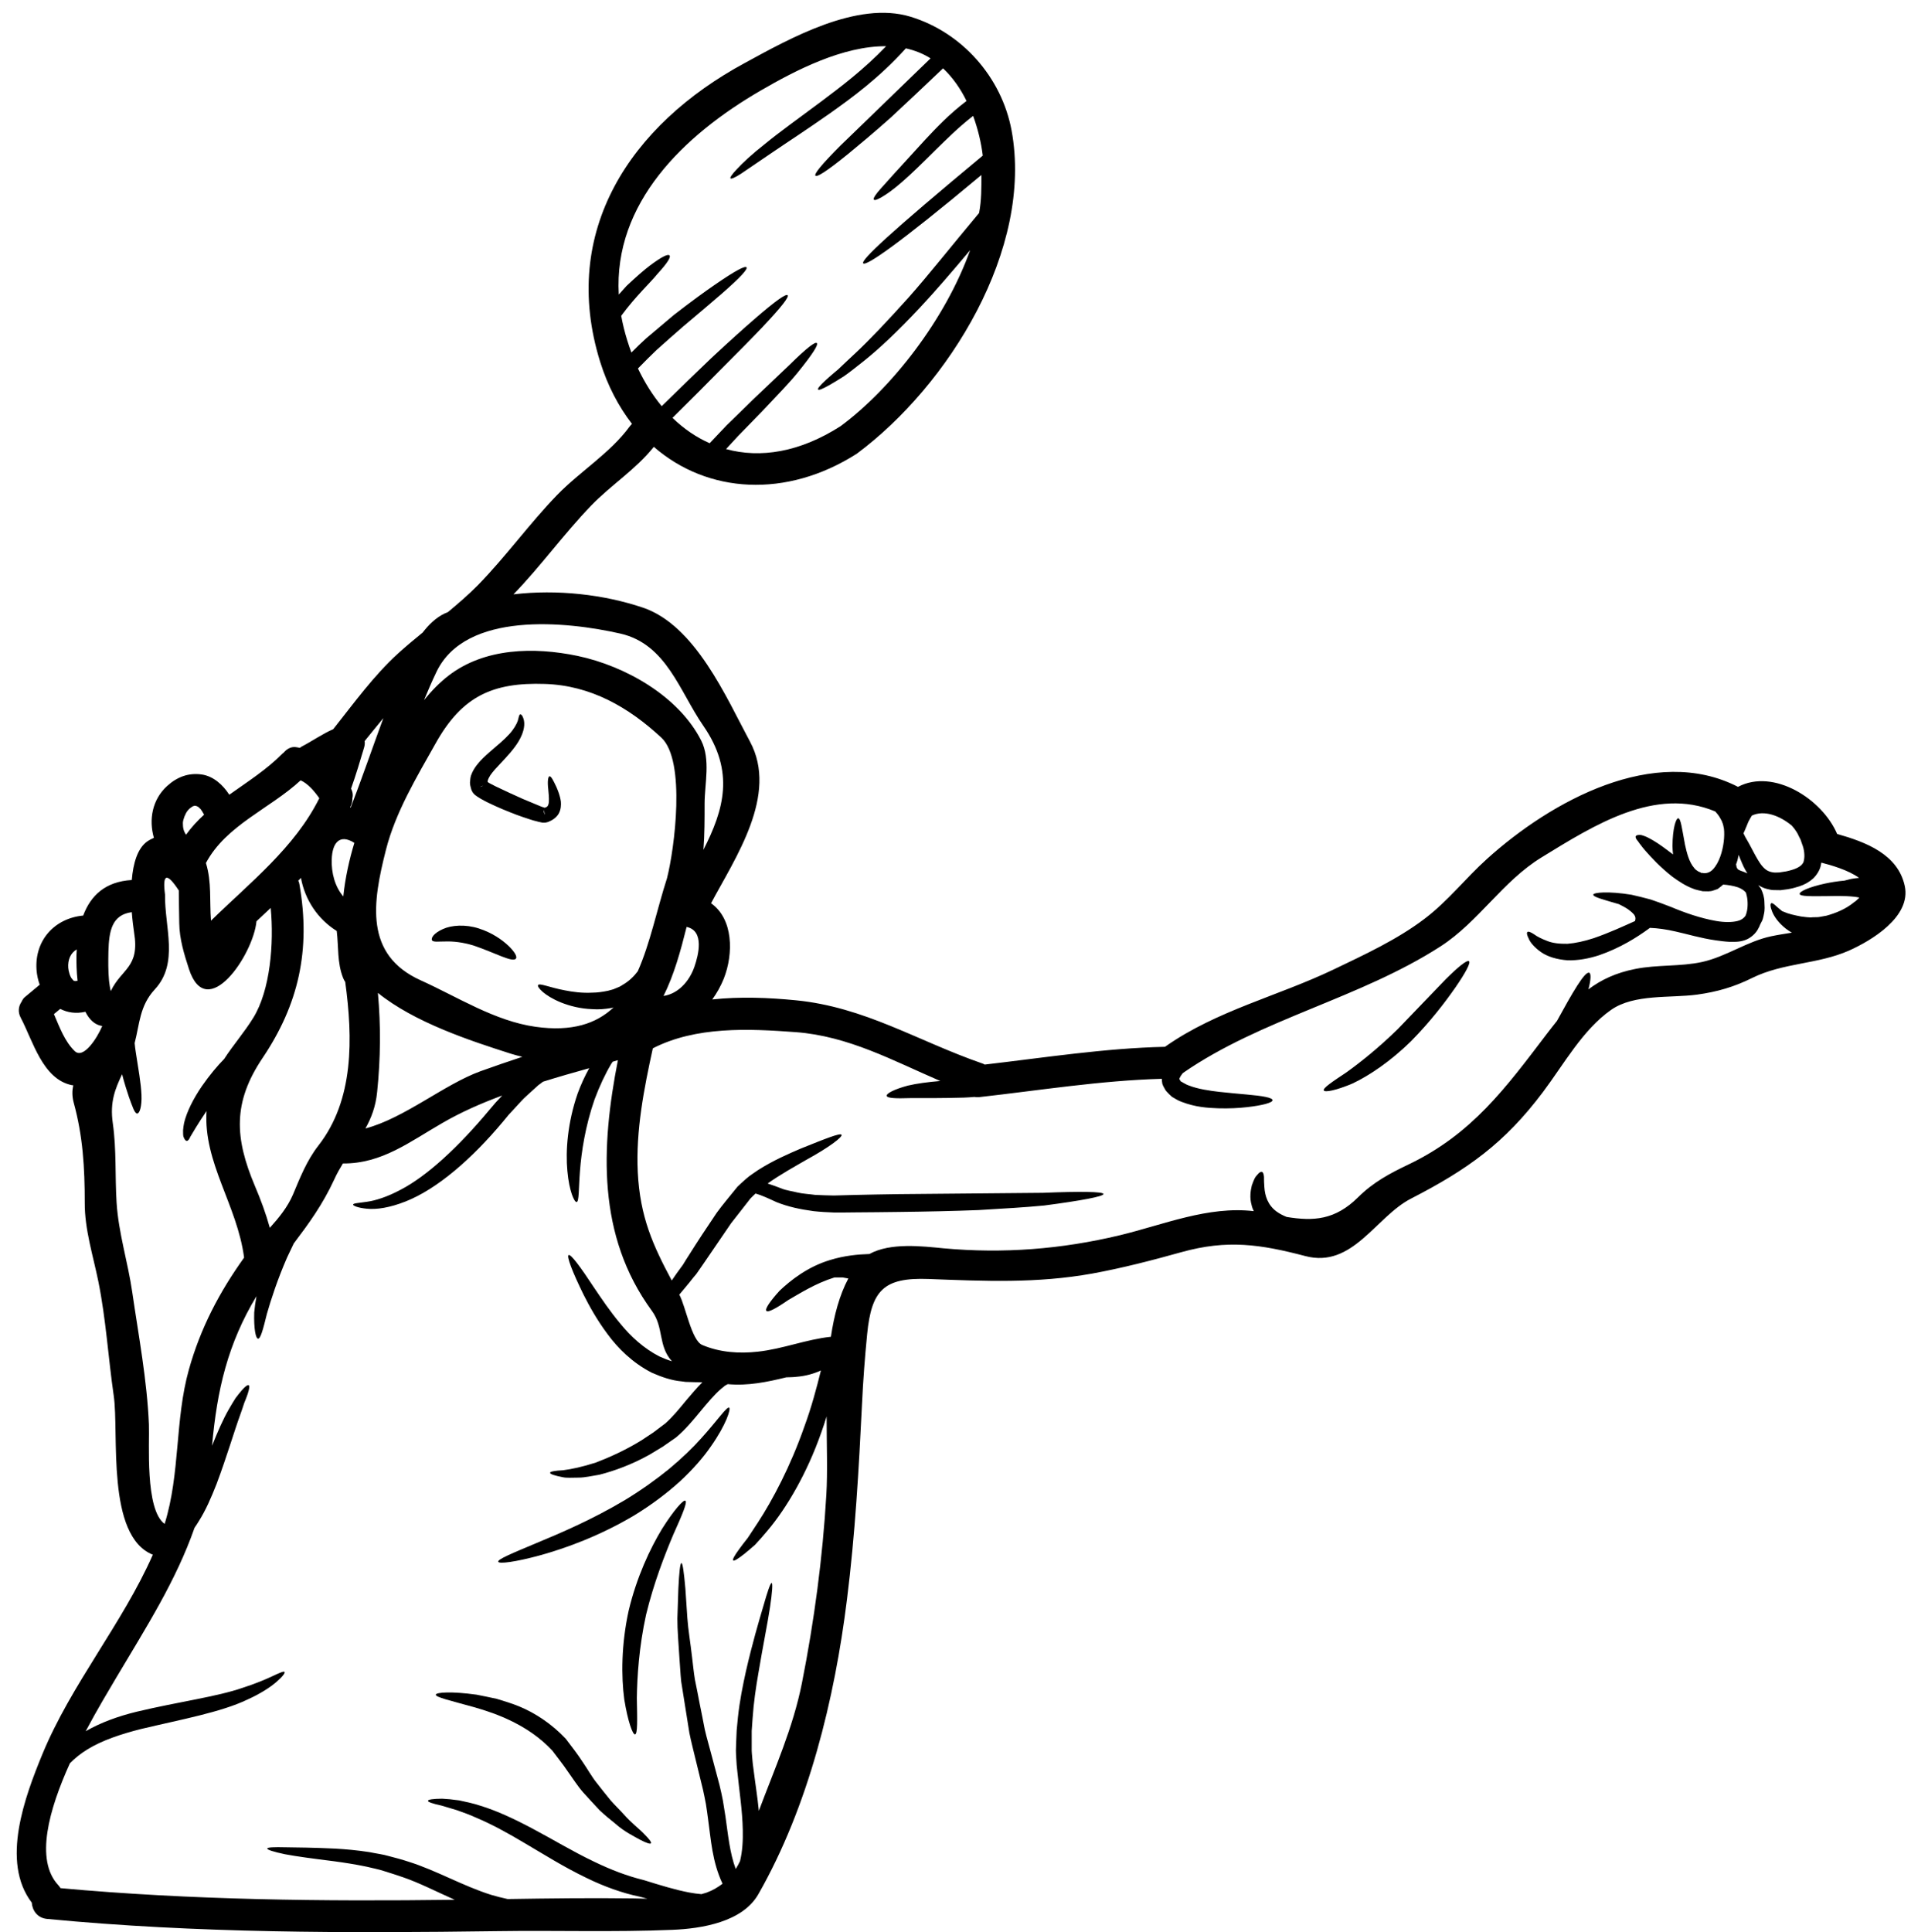 <?xml version="1.0" encoding="UTF-8"?><svg xmlns="http://www.w3.org/2000/svg" xmlns:xlink="http://www.w3.org/1999/xlink" height="120.8" preserveAspectRatio="xMidYMid meet" version="1.0" viewBox="3.9 3.2 119.5 120.8" width="119.5" zoomAndPan="magnify"><g id="change1_1"><path d="M 8.68 62.93 C 8.688 62.805 8.695 62.684 8.699 62.559 C 8.309 62.777 8.133 63.219 8.168 63.707 C 8.184 63.934 8.289 64.285 8.41 64.406 C 8.508 64.504 8.457 64.512 8.594 64.539 C 8.594 64.539 8.668 64.531 8.75 64.52 C 8.68 63.914 8.676 63.336 8.68 62.93 Z M 10.293 67.348 C 9.824 67.281 9.48 66.941 9.238 66.457 C 8.656 66.59 8.125 66.512 7.668 66.277 C 7.539 66.383 7.406 66.492 7.273 66.602 C 7.625 67.426 7.957 68.324 8.57 68.914 C 9.113 69.445 9.977 68.098 10.293 67.348 Z M 10.828 65.164 C 11.504 63.746 12.652 63.703 12.285 61.496 C 12.238 61.18 12.18 60.734 12.141 60.23 C 10.895 60.395 10.715 61.406 10.68 62.684 C 10.668 63.297 10.66 63.922 10.719 64.531 C 10.746 64.742 10.773 64.957 10.828 65.164 Z M 19.742 66.828 C 20.801 65.109 21.039 62.18 20.828 59.965 C 20.535 60.242 20.234 60.52 19.938 60.801 C 19.742 62.891 16.836 67.188 15.719 63.793 C 15.414 62.852 15.121 61.91 15.109 60.914 C 15.094 60.234 15.09 59.551 15.082 58.875 C 14.332 57.73 14.047 57.82 14.219 59.125 C 14.188 61.172 15.102 63.41 13.582 65.055 C 12.625 66.086 12.633 67.227 12.32 68.414 C 12.34 68.609 12.359 68.801 12.395 69.008 C 12.547 69.996 12.719 70.934 12.746 71.645 C 12.777 72.379 12.633 72.812 12.48 72.82 C 12.32 72.82 12.188 72.402 11.961 71.781 C 11.836 71.406 11.676 70.918 11.535 70.363 C 11.105 71.273 10.762 72.094 10.953 73.418 C 11.191 75.09 11.086 76.711 11.191 78.391 C 11.312 80.297 11.895 82.094 12.168 83.973 C 12.566 86.711 13.098 89.508 13.211 92.262 C 13.258 93.363 12.953 97.586 14.195 98.477 C 15.184 95.297 14.824 91.988 15.715 88.816 C 16.438 86.238 17.613 83.992 19.164 81.828 C 18.734 78.543 16.609 75.895 16.816 72.664 C 16.555 73.051 16.324 73.402 16.152 73.688 C 16.012 73.926 15.895 74.121 15.805 74.266 C 15.734 74.438 15.652 74.531 15.582 74.531 C 15.5 74.531 15.434 74.434 15.367 74.254 C 15.348 74.16 15.348 74.027 15.348 73.867 C 15.355 73.715 15.383 73.574 15.414 73.398 C 15.574 72.727 15.98 71.902 16.535 71.094 C 17.016 70.402 17.5 69.832 17.918 69.406 C 18.488 68.523 19.188 67.73 19.742 66.828 Z M 23.867 53.105 C 23.57 52.68 23.156 52.188 22.699 51.988 C 20.781 53.762 18.039 54.789 16.777 57.156 C 17.148 58.348 16.996 59.539 17.094 60.762 C 19.539 58.371 22.328 56.199 23.867 53.105 Z M 26.059 55.898 C 25.137 55.309 24.672 55.898 24.645 56.941 C 24.617 57.758 24.836 58.629 25.367 59.246 C 25.488 58.07 25.754 56.902 26.059 55.898 Z M 23.809 74.824 C 26.051 71.957 25.965 68.09 25.488 64.59 C 25.434 64.512 25.391 64.434 25.355 64.34 C 24.977 63.391 25.078 62.387 24.957 61.406 C 23.762 60.66 22.965 59.445 22.719 58.086 C 22.664 58.145 22.613 58.203 22.551 58.258 C 22.586 58.328 22.613 58.41 22.625 58.496 C 23.344 62.598 22.566 66.008 20.324 69.34 C 18.438 72.141 18.582 74.359 19.832 77.328 C 20.211 78.219 20.527 79.074 20.773 79.965 C 21.344 79.332 21.875 78.684 22.219 77.887 C 22.672 76.809 23.086 75.754 23.809 74.824 Z M 27.871 48.098 C 27.48 48.57 27.09 49.055 26.703 49.531 C 26.719 49.656 26.711 49.797 26.664 49.949 C 26.41 50.805 26.152 51.664 25.852 52.508 C 25.961 52.719 25.984 52.926 25.934 53.109 C 25.941 53.258 25.914 53.41 25.848 53.562 C 25.828 53.602 25.805 53.641 25.793 53.676 C 25.805 53.68 25.82 53.68 25.832 53.688 C 26.543 51.836 27.188 49.957 27.871 48.098 Z M 36.562 69.273 C 36.312 69.215 36.066 69.148 35.828 69.074 C 33.277 68.258 29.816 67.121 27.531 65.277 C 27.719 67.336 27.699 69.379 27.484 71.465 C 27.395 72.387 27.113 73.105 26.75 73.754 C 29.199 73.105 31.652 71.012 33.941 70.176 C 34.809 69.863 35.68 69.566 36.562 69.273 Z M 45.609 58.109 C 46.074 56.297 46.809 50.766 45.258 49.32 C 43.199 47.406 40.828 46.051 37.973 45.961 C 34.719 45.852 32.797 46.723 31.152 49.656 C 29.965 51.77 28.629 53.98 28.031 56.344 C 27.203 59.609 26.664 62.891 30.211 64.492 C 32.52 65.535 34.84 67.035 37.383 67.395 C 39.676 67.719 41.199 67.195 42.27 66.184 C 42.227 66.199 42.188 66.207 42.141 66.219 C 41.719 66.293 41.312 66.324 40.934 66.293 C 40.168 66.266 39.512 66.086 38.988 65.879 C 37.91 65.441 37.473 64.902 37.547 64.789 C 37.633 64.645 38.258 64.938 39.219 65.117 C 39.707 65.215 40.301 65.297 40.941 65.262 C 41.258 65.262 41.59 65.211 41.914 65.145 C 42.062 65.098 42.27 65.062 42.367 65.004 L 42.641 64.891 C 42.719 64.852 42.781 64.809 42.844 64.77 C 43.223 64.551 43.531 64.258 43.781 63.926 C 44.559 62.18 44.984 60.043 45.609 58.109 Z M 47.32 63.656 C 47.586 62.887 47.953 61.41 46.855 61.156 C 46.848 61.156 46.844 61.156 46.836 61.152 C 46.465 62.633 46.059 64.133 45.391 65.469 C 46.277 65.336 46.988 64.598 47.32 63.656 Z M 47.887 56.332 C 49.16 53.828 49.871 51.449 47.871 48.562 C 46.391 46.418 45.574 43.477 42.707 42.816 C 39.301 42.039 33.023 41.41 31.199 45.195 C 30.918 45.781 30.66 46.379 30.414 46.973 C 30.879 46.398 31.391 45.871 31.949 45.441 C 34.207 43.703 37.293 43.641 40.012 44.207 C 42.984 44.832 46.332 46.715 47.746 49.496 C 48.344 50.68 47.965 52.188 47.961 53.43 C 47.961 54.418 47.961 55.383 47.887 56.332 Z M 55.574 96.637 C 55.656 95.262 55.594 93.551 55.59 91.758 C 55.488 92.094 55.375 92.434 55.25 92.781 C 54.348 95.348 53.078 97.492 51.914 98.875 C 51.625 99.219 51.359 99.527 51.113 99.785 C 50.852 100.016 50.621 100.211 50.43 100.363 C 50.043 100.668 49.805 100.812 49.746 100.762 C 49.691 100.707 49.824 100.461 50.117 100.062 C 50.262 99.863 50.441 99.625 50.66 99.352 C 50.848 99.066 51.059 98.75 51.293 98.391 C 52.215 96.977 53.332 94.871 54.195 92.402 C 54.645 91.18 54.965 89.977 55.234 88.883 C 54.82 89.074 54.293 89.234 53.684 89.281 C 53.484 89.305 53.277 89.305 53.07 89.312 C 51.871 89.605 50.676 89.855 49.406 89.738 C 49.379 89.75 49.348 89.77 49.32 89.785 L 49.219 89.844 L 49.207 89.852 L 49.168 89.891 L 49 90.023 C 48.551 90.41 48.125 90.926 47.672 91.473 C 47.234 92.004 46.742 92.594 46.18 93.066 C 45.895 93.266 45.613 93.457 45.344 93.648 C 45.055 93.82 44.777 93.988 44.508 94.152 C 43.398 94.773 42.309 95.164 41.379 95.402 C 40.895 95.477 40.48 95.582 40.078 95.582 C 39.684 95.582 39.332 95.613 39.082 95.555 C 38.578 95.457 38.297 95.363 38.297 95.281 C 38.297 95.203 38.59 95.148 39.113 95.121 C 39.633 95.055 40.297 94.918 41.16 94.641 C 41.996 94.32 42.973 93.887 43.988 93.266 C 44.234 93.098 44.484 92.934 44.746 92.766 C 44.988 92.582 45.25 92.387 45.504 92.195 C 45.953 91.797 46.352 91.312 46.809 90.754 C 47.137 90.375 47.453 89.984 47.82 89.625 C 47.688 89.617 47.566 89.617 47.434 89.617 C 47.293 89.613 47.156 89.613 47.016 89.605 C 46.93 89.605 46.898 89.605 46.77 89.598 L 46.535 89.566 C 45.902 89.512 45.27 89.293 44.652 89.02 C 43.449 88.402 42.539 87.492 41.891 86.609 C 41.227 85.719 40.754 84.863 40.391 84.141 C 39.672 82.68 39.328 81.75 39.453 81.668 C 39.594 81.59 40.195 82.406 41.074 83.742 C 41.52 84.398 42.043 85.184 42.699 85.965 C 43.344 86.758 44.16 87.508 45.145 88.012 C 45.402 88.125 45.66 88.23 45.918 88.309 C 45.031 87.328 45.43 86.191 44.656 85.145 C 41.227 80.457 41.477 74.91 42.539 69.484 C 42.434 69.512 42.328 69.543 42.215 69.578 C 42.188 69.617 42.156 69.656 42.129 69.703 C 41.742 70.355 41.387 71.113 41.078 71.941 C 40.496 73.617 40.258 75.223 40.168 76.398 C 40.078 77.547 40.117 78.332 39.957 78.352 C 39.816 78.371 39.492 77.68 39.379 76.406 C 39.262 75.156 39.387 73.398 40.023 71.562 C 40.23 71 40.473 70.473 40.746 69.984 C 39.789 70.25 38.82 70.527 37.859 70.828 C 37.758 70.898 37.664 70.98 37.559 71.051 C 37.309 71.266 37.082 71.496 36.828 71.715 C 36.578 71.93 36.34 72.223 36.086 72.488 L 35.707 72.898 L 35.367 73.309 C 33.41 75.66 31.219 77.547 29.266 78.316 C 28.289 78.703 27.449 78.836 26.836 78.77 C 26.266 78.715 25.98 78.582 25.98 78.516 C 25.98 78.422 26.312 78.418 26.844 78.336 C 27.348 78.27 28.098 78.039 28.926 77.598 C 30.613 76.73 32.598 74.879 34.508 72.586 L 34.891 72.137 L 35.27 71.73 C 35.277 71.715 35.289 71.711 35.297 71.695 C 33.992 72.18 32.738 72.73 31.578 73.402 C 29.531 74.578 27.781 75.961 25.344 75.941 C 25.156 76.25 24.969 76.57 24.805 76.934 C 24.074 78.523 23.191 79.723 22.27 80.941 C 22.129 81.23 21.996 81.523 21.848 81.828 C 21.258 83.184 20.848 84.438 20.59 85.344 C 20.355 86.297 20.195 86.914 20.035 86.895 C 19.891 86.883 19.766 86.273 19.797 85.258 C 19.824 84.949 19.871 84.605 19.938 84.238 C 18.145 87.215 17.473 90.082 17.16 93.59 C 17.508 92.715 17.852 91.93 18.203 91.32 C 18.355 91.051 18.504 90.812 18.629 90.613 C 18.77 90.422 18.902 90.262 19.008 90.137 C 19.23 89.883 19.387 89.766 19.453 89.805 C 19.52 89.844 19.492 90.035 19.387 90.355 C 19.332 90.516 19.262 90.707 19.172 90.918 C 19.098 91.141 19.02 91.387 18.922 91.652 C 18.531 92.727 18.086 94.266 17.445 95.973 C 17.109 96.828 16.77 97.621 16.316 98.332 C 16.238 98.465 16.152 98.59 16.066 98.715 C 14.918 102.004 13.066 104.902 11.156 108.113 C 10.715 108.863 9.988 110.059 9.258 111.438 C 10.211 110.887 11.305 110.496 12.445 110.219 C 15.102 109.586 17.461 109.285 19.074 108.723 C 19.883 108.465 20.523 108.191 20.945 107.992 C 21.387 107.785 21.652 107.668 21.695 107.734 C 21.734 107.793 21.578 108.02 21.191 108.352 C 20.805 108.688 20.191 109.09 19.359 109.465 C 17.719 110.25 15.262 110.695 12.727 111.297 C 11.457 111.617 10.293 112.008 9.379 112.566 C 8.949 112.828 8.582 113.125 8.27 113.445 C 6.961 116.332 6.078 119.48 7.539 121.055 C 7.602 121.121 7.645 121.188 7.688 121.25 C 15.879 121.996 24.105 122.082 32.336 121.977 C 31.18 121.465 30.145 120.926 29.121 120.574 C 28.742 120.438 28.336 120.316 27.945 120.191 C 27.551 120.059 27.203 120.004 26.836 119.91 C 26.113 119.758 25.414 119.652 24.777 119.566 C 23.496 119.406 22.434 119.266 21.719 119.129 C 20.992 118.977 20.602 118.848 20.613 118.77 C 20.629 118.695 21.031 118.676 21.762 118.695 C 22.484 118.703 23.535 118.715 24.852 118.777 C 25.508 118.816 26.23 118.875 27.016 119 C 27.402 119.082 27.84 119.133 28.219 119.246 C 28.609 119.348 29.02 119.453 29.453 119.598 C 31.16 120.129 32.844 121.113 34.625 121.672 C 34.957 121.77 35.297 121.855 35.641 121.93 C 38.242 121.891 40.852 121.855 43.465 121.891 C 43.762 121.898 44.074 121.902 44.379 121.91 C 44.215 121.871 44.047 121.824 43.883 121.777 C 42.84 121.566 41.656 121.141 40.574 120.609 C 39.148 119.926 37.906 119.133 36.762 118.465 C 35.629 117.785 34.598 117.23 33.695 116.852 C 33.25 116.645 32.824 116.504 32.461 116.371 C 32.09 116.258 31.77 116.164 31.504 116.086 C 30.953 115.969 30.648 115.859 30.66 115.789 C 30.668 115.707 30.98 115.66 31.551 115.656 C 31.836 115.668 32.203 115.703 32.613 115.762 C 33.012 115.848 33.477 115.941 33.969 116.105 C 34.965 116.41 36.086 116.93 37.273 117.566 C 38.457 118.191 39.711 118.957 41.059 119.598 C 42.121 120.109 43.109 120.488 44.172 120.75 C 45.211 121.074 46.141 121.359 46.996 121.52 C 47.262 121.57 47.516 121.605 47.762 121.625 C 47.863 121.59 47.973 121.566 48.078 121.531 C 48.477 121.387 48.793 121.191 49.082 120.973 C 48.43 119.594 48.355 118.184 48.176 116.922 C 48.133 116.609 48.094 116.297 48.043 115.992 C 47.984 115.695 47.918 115.332 47.859 115.09 C 47.707 114.473 47.559 113.867 47.414 113.27 C 47.273 112.68 47.121 112.102 47.008 111.539 C 46.914 110.969 46.832 110.41 46.742 109.871 C 46.656 109.34 46.578 108.82 46.496 108.324 C 46.445 107.82 46.426 107.336 46.387 106.871 C 46.332 105.945 46.254 105.109 46.258 104.387 C 46.285 103.656 46.305 103.031 46.32 102.52 C 46.371 101.496 46.43 100.926 46.512 100.926 C 46.59 100.926 46.668 101.492 46.758 102.508 C 46.789 103.02 46.836 103.648 46.883 104.371 C 46.934 105.098 47.074 105.898 47.176 106.797 C 47.234 107.25 47.273 107.715 47.355 108.207 C 47.453 108.688 47.555 109.195 47.652 109.711 C 47.762 110.234 47.863 110.773 47.973 111.332 C 48.098 111.883 48.27 112.441 48.418 113.023 C 48.57 113.602 48.727 114.195 48.891 114.797 C 48.988 115.176 49.035 115.441 49.105 115.773 C 49.16 116.105 49.215 116.438 49.266 116.777 C 49.426 117.895 49.531 119.043 49.906 120.051 C 50.004 119.891 50.098 119.727 50.176 119.559 C 50.328 118.941 50.363 118.266 50.348 117.613 C 50.324 116.387 50.129 115.176 50.012 113.996 C 49.977 113.703 49.949 113.402 49.938 113.105 C 49.93 112.945 49.918 112.832 49.918 112.641 L 49.93 112.223 C 49.945 111.941 49.949 111.672 49.965 111.398 C 49.988 111.125 50.016 110.848 50.043 110.582 C 50.156 109.508 50.355 108.559 50.547 107.68 C 50.945 105.941 51.352 104.57 51.633 103.621 C 51.898 102.688 52.074 102.168 52.156 102.168 C 52.227 102.188 52.195 102.734 52.047 103.715 C 51.898 104.699 51.609 106.102 51.32 107.832 C 51.172 108.688 51.027 109.652 50.961 110.648 C 50.945 110.898 50.926 111.16 50.906 111.418 C 50.906 111.684 50.906 111.957 50.906 112.234 L 50.906 112.652 C 50.906 112.746 50.926 112.914 50.934 113.039 C 50.953 113.312 50.984 113.59 51.027 113.875 C 51.125 114.68 51.266 115.527 51.352 116.418 C 52.34 113.777 53.496 111.211 54.047 108.422 C 54.812 104.57 55.348 100.562 55.574 96.637 Z M 65.125 16.516 C 65.281 15.711 65.27 14.914 65.27 14.145 C 65.27 14.145 65.27 14.145 65.27 14.141 C 59.957 18.582 58.039 19.855 57.879 19.664 C 57.715 19.473 59.508 17.785 65.355 12.93 C 65.258 12.113 65.051 11.266 64.754 10.445 C 63.809 11.176 63.066 11.934 62.414 12.566 C 61.543 13.43 60.859 14.105 60.297 14.586 C 59.738 15.074 59.312 15.367 59.023 15.531 C 58.734 15.699 58.59 15.738 58.543 15.68 C 58.504 15.625 58.57 15.488 58.77 15.234 C 58.973 14.98 59.32 14.621 59.797 14.078 C 60.289 13.539 60.934 12.828 61.758 11.93 C 62.426 11.219 63.23 10.355 64.34 9.512 C 63.961 8.738 63.469 8.035 62.871 7.473 C 61.605 8.68 60.508 9.711 59.594 10.559 C 58.488 11.543 57.602 12.277 56.922 12.836 C 55.555 13.945 54.984 14.289 54.891 14.184 C 54.805 14.078 55.223 13.539 56.453 12.305 C 57.602 11.195 59.406 9.445 62.09 6.848 C 61.625 6.555 61.113 6.352 60.547 6.223 C 58.875 8.074 57.18 9.305 55.801 10.285 C 54.281 11.352 53.07 12.133 52.168 12.75 C 51.266 13.367 50.641 13.793 50.242 14.059 C 49.832 14.324 49.625 14.402 49.578 14.352 C 49.539 14.305 49.652 14.117 49.988 13.766 C 50.324 13.402 50.879 12.871 51.75 12.188 C 52.605 11.484 53.781 10.641 55.258 9.543 C 56.457 8.641 57.895 7.566 59.312 6.09 C 56.617 6.07 53.676 7.578 51.473 8.859 C 46.645 11.656 42.27 15.898 42.594 21.617 C 42.766 21.422 42.93 21.242 43.086 21.07 C 43.684 20.508 44.16 20.09 44.547 19.797 C 45.324 19.219 45.676 19.066 45.77 19.172 C 45.852 19.27 45.668 19.609 45.023 20.312 C 44.551 20.898 43.684 21.676 42.746 22.945 C 42.793 23.195 42.844 23.453 42.91 23.715 C 43.043 24.246 43.203 24.758 43.383 25.242 C 43.695 24.93 44 24.629 44.301 24.359 C 44.938 23.82 45.516 23.336 46.031 22.898 C 47.102 22.066 47.961 21.441 48.617 20.992 C 49.938 20.082 50.496 19.809 50.582 19.914 C 50.66 20.023 50.258 20.492 49.047 21.551 C 48.445 22.074 47.648 22.746 46.625 23.609 C 46.117 24.047 45.57 24.535 44.957 25.082 C 44.586 25.434 44.199 25.824 43.793 26.238 C 44.215 27.121 44.711 27.91 45.277 28.594 C 46.469 27.426 47.508 26.422 48.391 25.578 C 49.512 24.535 50.402 23.734 51.094 23.137 C 52.473 21.941 53.059 21.555 53.152 21.66 C 53.242 21.762 52.828 22.332 51.578 23.652 C 50.953 24.312 50.117 25.156 49.035 26.238 C 48.176 27.113 47.148 28.145 45.953 29.324 C 46.652 30.004 47.434 30.539 48.277 30.91 C 48.648 30.516 49.008 30.137 49.34 29.789 C 49.93 29.211 50.469 28.695 50.945 28.223 C 51.914 27.301 52.668 26.582 53.242 26.039 C 54.367 24.93 54.871 24.559 54.977 24.648 C 55.086 24.738 54.773 25.27 53.758 26.523 C 53.25 27.148 52.52 27.898 51.598 28.875 C 51.133 29.352 50.613 29.883 50.043 30.473 C 49.805 30.727 49.551 31 49.301 31.277 C 51.438 31.863 53.906 31.484 56.465 29.844 C 59.641 27.492 63.012 23.188 64.566 18.84 C 63.406 20.223 62.367 21.43 61.426 22.434 C 60.031 23.922 58.867 25.016 57.91 25.777 C 57.434 26.152 57.031 26.477 56.676 26.723 C 56.312 26.953 56.02 27.133 55.785 27.266 C 55.316 27.531 55.098 27.613 55.055 27.551 C 55.02 27.492 55.164 27.309 55.555 26.949 C 55.754 26.77 56 26.551 56.324 26.285 C 56.633 25.992 56.988 25.652 57.426 25.246 C 58.297 24.43 59.359 23.309 60.703 21.816 C 61.957 20.406 63.355 18.629 65.125 16.516 Z M 116.703 56.988 C 116.766 56.734 116.73 56.316 116.594 55.984 C 116.559 55.887 116.523 55.785 116.492 55.688 L 116.379 55.469 C 116.32 55.32 116.227 55.176 116.129 55.043 C 116.066 54.949 115.992 54.879 115.93 54.805 C 115.18 54.191 114.215 53.828 113.449 54.191 C 113.387 54.305 113.312 54.41 113.23 54.578 C 113.133 54.809 113.031 55.082 112.926 55.301 C 112.961 55.375 112.992 55.441 113.031 55.516 C 113.188 55.785 113.363 56.094 113.543 56.449 C 113.617 56.578 113.723 56.797 113.816 56.941 C 113.91 57.094 114.004 57.246 114.113 57.367 C 114.336 57.625 114.547 57.73 114.895 57.754 L 115.164 57.746 L 115.469 57.699 C 115.598 57.691 115.941 57.598 116.102 57.539 C 116.262 57.48 116.414 57.398 116.52 57.309 C 116.613 57.215 116.688 57.129 116.703 56.988 Z M 123.008 58.582 C 123.434 60.516 120.922 62.008 119.52 62.633 C 117.566 63.496 115.41 63.383 113.465 64.344 C 112.344 64.902 111.281 65.211 110.031 65.383 C 108.359 65.613 106.086 65.328 104.645 66.34 C 102.867 67.586 101.684 69.75 100.391 71.469 C 97.973 74.691 95.656 76.324 92.145 78.133 C 89.926 79.266 88.488 82.516 85.523 81.73 C 82.707 80.992 80.648 80.688 77.785 81.484 C 75.949 81.996 74.09 82.48 72.203 82.824 C 68.723 83.449 65.461 83.297 61.969 83.164 C 59.156 83.059 58.398 83.867 58.125 86.609 C 57.984 88.051 57.871 89.512 57.805 90.961 C 57.605 95.062 57.375 99.121 56.863 103.207 C 56.094 109.406 54.461 116.133 51.324 121.625 C 50.328 123.375 47.762 123.781 45.953 123.855 C 42.309 124.008 38.637 123.883 34.984 123.938 C 25.59 124.066 16.199 124.074 6.836 123.172 C 6.23 123.113 5.918 122.633 5.887 122.156 C 3.926 119.594 5.469 115.504 6.551 112.871 C 8.363 108.484 11.551 104.719 13.457 100.402 C 10.52 99.227 11.355 92.812 11.012 90.461 C 10.668 88.09 10.527 85.676 10.051 83.324 C 9.719 81.691 9.191 80.07 9.199 78.391 C 9.199 76.211 9.086 74.238 8.508 72.137 C 8.402 71.734 8.41 71.383 8.48 71.051 C 8.457 71.047 8.43 71.047 8.402 71.047 C 6.562 70.68 5.957 68.266 5.203 66.844 C 4.996 66.465 5.062 66.098 5.25 65.828 C 5.301 65.715 5.367 65.605 5.469 65.527 C 5.773 65.277 6.078 65.016 6.383 64.766 C 6.277 64.473 6.207 64.152 6.184 63.828 C 6.059 61.988 7.312 60.613 9.102 60.441 C 9.57 59.188 10.488 58.316 12.141 58.219 C 12.227 57.188 12.492 56.246 13.102 55.812 C 13.234 55.719 13.375 55.648 13.523 55.582 C 13.199 54.453 13.41 53.195 14.352 52.34 C 14.965 51.781 15.68 51.504 16.512 51.621 C 17.254 51.73 17.84 52.273 18.238 52.887 C 19.379 52.074 20.582 51.312 21.57 50.309 C 21.59 50.289 21.617 50.27 21.645 50.25 C 21.828 50.031 22.094 49.875 22.387 49.91 C 22.473 49.918 22.559 49.938 22.645 49.957 C 22.684 49.93 22.727 49.902 22.766 49.875 C 23.43 49.531 24.055 49.086 24.738 48.789 C 26.031 47.16 27.27 45.441 28.793 44.055 C 29.293 43.602 29.805 43.176 30.328 42.75 C 30.715 42.246 31.164 41.816 31.691 41.562 C 31.762 41.531 31.836 41.504 31.91 41.469 C 32.551 40.934 33.191 40.387 33.781 39.789 C 35.535 37.996 36.988 35.957 38.727 34.16 C 40.156 32.684 42.062 31.523 43.27 29.871 C 43.316 29.809 43.371 29.75 43.422 29.703 C 42.586 28.621 41.902 27.332 41.43 25.824 C 38.887 17.652 43.324 11.004 50.469 7.141 C 53.289 5.605 57.5 3.23 60.84 4.246 C 64.047 5.227 66.531 8.012 67.156 11.352 C 68.523 18.754 63.242 27.285 57.473 31.57 C 53.078 34.371 48.152 34.066 44.785 31.137 C 43.648 32.559 42.141 33.496 40.871 34.805 C 39.16 36.578 37.719 38.594 36.008 40.359 C 38.742 40.035 41.656 40.367 44.086 41.184 C 47.375 42.281 49.312 46.801 50.801 49.57 C 52.586 52.891 49.883 56.824 48.363 59.672 C 49.758 60.652 49.777 62.82 49.16 64.387 C 48.973 64.852 48.727 65.289 48.438 65.688 C 50.184 65.5 51.98 65.574 53.656 65.738 C 57.977 66.16 61.266 68.277 65.281 69.672 C 65.355 69.691 65.414 69.723 65.477 69.758 C 69.227 69.324 72.973 68.734 76.75 68.648 C 76.77 68.637 76.785 68.621 76.805 68.609 C 79.992 66.379 83.809 65.48 87.289 63.816 C 89.215 62.891 91.281 61.941 92.984 60.641 C 94.449 59.531 95.535 58.117 96.891 56.895 C 100.887 53.289 107.367 49.711 112.582 52.395 C 114.812 51.219 117.859 53.164 118.781 55.34 C 120.59 55.852 122.574 56.609 123.008 58.582 Z M 16.297 53.648 C 16.289 53.641 16.289 53.641 16.289 53.641 C 16.25 53.621 16.184 53.594 16.172 53.59 C 16.133 53.582 16.094 53.574 16.078 53.574 C 16.051 53.582 16.031 53.59 16.008 53.594 C 15.984 53.602 15.98 53.602 15.965 53.609 C 15.953 53.613 15.945 53.621 15.926 53.629 C 15.906 53.641 15.785 53.734 15.781 53.734 C 15.727 53.781 15.672 53.828 15.633 53.887 C 15.5 54.039 15.344 54.43 15.336 54.645 C 15.336 54.938 15.367 55.148 15.535 55.387 C 15.867 54.922 16.25 54.512 16.664 54.133 C 16.664 54.125 16.656 54.125 16.656 54.121 C 16.602 54.02 16.488 53.836 16.449 53.789 C 16.449 53.789 16.312 53.668 16.297 53.648 Z M 112.555 57.531 C 112.555 57.512 112.59 57.574 112.621 57.578 C 112.68 57.617 112.801 57.66 112.992 57.727 L 113.145 57.793 C 113.152 57.797 113.164 57.805 113.172 57.812 C 113.078 57.664 113.008 57.527 112.934 57.387 C 112.836 57.18 112.781 57.035 112.688 56.816 C 112.668 56.758 112.648 56.703 112.621 56.645 C 112.59 56.797 112.562 56.957 112.508 57.109 C 112.496 57.156 112.477 57.195 112.461 57.242 C 112.469 57.293 112.477 57.332 112.488 57.375 C 112.48 57.395 112.52 57.465 112.555 57.531 Z M 113.074 60.395 C 113.078 60.375 113.086 60.348 113.094 60.344 L 113.141 60.168 C 113.207 59.855 113.199 59.418 113.105 59.113 C 113.102 59.074 113.086 59.039 113.074 59 C 112.953 58.859 112.785 58.754 112.59 58.68 C 112.262 58.57 111.945 58.527 111.652 58.504 C 111.613 58.543 111.566 58.582 111.52 58.621 C 111.453 58.676 111.387 58.727 111.309 58.781 C 111.227 58.816 111.133 58.84 111.035 58.875 C 110.828 58.953 110.621 58.922 110.383 58.922 C 110.18 58.875 109.934 58.836 109.727 58.742 C 109.289 58.574 108.891 58.309 108.492 58.023 C 107.723 57.426 107.145 56.797 106.75 56.344 C 106.656 56.23 106.566 56.125 106.5 56.031 C 106.434 55.953 106.379 55.871 106.332 55.801 C 106.207 55.66 106.152 55.555 106.188 55.48 C 106.227 55.414 106.34 55.387 106.523 55.406 C 106.617 55.426 106.73 55.469 106.871 55.527 C 106.988 55.586 107.117 55.652 107.258 55.734 C 107.637 55.953 108.059 56.27 108.52 56.621 C 108.496 56.438 108.492 56.266 108.484 56.098 C 108.492 54.988 108.703 54.359 108.844 54.359 C 109.008 54.363 109.082 55.035 109.27 56.02 C 109.375 56.496 109.52 57.102 109.848 57.473 C 109.918 57.566 110.012 57.633 110.098 57.684 C 110.145 57.711 110.195 57.719 110.25 57.746 L 110.25 57.777 L 110.266 57.773 L 110.328 57.773 L 110.469 57.793 C 110.621 57.797 110.836 57.746 111.016 57.551 C 111.398 57.148 111.617 56.43 111.688 55.832 C 111.727 55.539 111.727 55.211 111.703 55.016 C 111.672 54.863 111.645 54.703 111.605 54.637 C 111.586 54.551 111.523 54.453 111.473 54.359 C 111.387 54.199 111.273 54.059 111.16 53.934 C 107.41 52.359 103.59 54.785 100.305 56.801 C 97.867 58.289 96.371 60.82 93.996 62.359 C 88.934 65.629 82.766 66.895 77.879 70.281 C 77.867 70.301 77.84 70.328 77.82 70.348 C 77.746 70.449 77.68 70.555 77.652 70.629 C 77.648 70.633 77.648 70.641 77.641 70.648 L 77.707 70.762 L 77.746 70.82 C 77.754 70.828 77.762 70.82 77.773 70.828 C 77.805 70.832 77.82 70.848 77.84 70.867 C 77.965 70.926 78.066 71.008 78.223 71.059 C 78.816 71.293 79.527 71.391 80.152 71.465 C 80.781 71.535 81.363 71.582 81.855 71.629 C 82.84 71.715 83.477 71.824 83.477 71.988 C 83.469 72.137 82.879 72.309 81.863 72.422 C 81.359 72.48 80.754 72.512 80.078 72.492 C 79.395 72.469 78.637 72.414 77.805 72.094 C 77.602 72.027 77.387 71.895 77.191 71.777 C 77.07 71.676 76.957 71.562 76.852 71.445 C 76.789 71.379 76.766 71.34 76.75 71.297 L 76.684 71.184 L 76.652 71.125 L 76.637 71.094 C 76.645 71.105 76.578 70.973 76.586 70.973 C 76.586 70.973 76.586 70.98 76.594 70.992 L 76.594 70.98 L 76.586 70.973 L 76.586 70.961 L 76.578 70.926 C 76.566 70.832 76.551 70.738 76.551 70.648 C 72.715 70.754 68.914 71.371 65.102 71.797 C 65.004 71.801 64.91 71.797 64.832 71.781 C 64.605 71.801 64.387 71.816 64.156 71.824 C 62.812 71.863 61.637 71.855 60.801 71.855 C 59.938 71.883 59.371 71.867 59.348 71.711 C 59.328 71.562 59.812 71.305 60.668 71.074 C 61.23 70.941 61.938 70.848 62.699 70.785 C 59.754 69.52 56.965 67.977 53.656 67.73 C 50.707 67.512 47.422 67.359 44.723 68.742 C 44.168 71.273 43.656 73.883 43.781 76.484 C 43.922 79.285 44.73 81.059 45.906 83.258 C 46.012 83.109 46.113 82.965 46.219 82.805 C 46.344 82.633 46.477 82.453 46.609 82.27 C 46.73 82.07 46.855 81.867 46.988 81.664 C 47.5 80.848 48.086 79.957 48.711 79.035 C 49.094 78.508 49.512 78.02 49.898 77.539 L 49.969 77.453 L 50.004 77.406 L 50.035 77.375 L 50.078 77.336 L 50.234 77.188 L 50.562 76.895 C 50.773 76.703 51.059 76.531 51.297 76.359 C 52.281 75.734 53.199 75.344 53.969 75.012 C 55.508 74.395 56.445 74.016 56.523 74.148 C 56.609 74.273 55.77 74.922 54.312 75.719 C 53.602 76.133 52.738 76.602 51.902 77.195 C 52.203 77.289 52.5 77.402 52.785 77.512 C 53.051 77.625 53.438 77.672 53.77 77.758 C 54.121 77.84 54.5 77.852 54.871 77.906 C 55.258 77.926 55.641 77.938 56.047 77.945 C 56.473 77.93 56.898 77.918 57.336 77.91 C 58.219 77.891 59.133 77.871 60.07 77.859 C 63.602 77.824 66.805 77.797 69.121 77.777 C 71.445 77.68 72.895 77.699 72.906 77.852 C 72.906 78.004 71.484 78.27 69.195 78.57 C 68.031 78.684 66.637 78.762 65.09 78.855 C 63.551 78.914 61.855 78.953 60.086 78.973 C 59.148 78.988 58.238 78.992 57.359 79 C 56.914 79.008 56.484 79.008 56.059 79.008 C 55.629 78.992 55.191 78.969 54.773 78.922 C 53.934 78.809 53.176 78.648 52.449 78.355 C 51.965 78.133 51.539 77.93 51.145 77.82 L 50.98 77.977 L 50.84 78.117 L 50.836 78.125 L 50.812 78.145 L 50.785 78.184 L 50.719 78.27 C 50.363 78.727 49.996 79.199 49.617 79.68 C 49 80.582 48.41 81.453 47.859 82.254 C 47.719 82.453 47.582 82.652 47.449 82.844 C 47.293 83.031 47.141 83.211 47.004 83.391 C 46.781 83.656 46.586 83.902 46.379 84.141 C 46.777 84.871 47.141 87.004 47.812 87.289 C 48.906 87.754 50.121 87.84 51.293 87.707 C 52.867 87.535 54.301 86.941 55.859 86.777 C 56.059 85.434 56.391 84.18 56.949 83.133 C 56.816 83.109 56.699 83.086 56.586 83.066 C 56.398 83.07 56.227 83.07 56.086 83.066 C 54.887 83.438 53.914 84.066 53.172 84.492 C 52.434 85.004 51.922 85.277 51.824 85.156 C 51.723 85.043 52.043 84.566 52.652 83.895 C 53.336 83.25 54.395 82.402 55.809 81.977 C 56.699 81.703 57.535 81.625 58.266 81.602 C 59.578 80.875 61.586 81.117 62.906 81.246 C 66.637 81.586 70.27 81.305 73.922 80.43 C 76.672 79.766 79.441 78.59 82.301 78.922 C 82.242 78.793 82.195 78.676 82.168 78.551 C 82.031 78.07 82.102 77.652 82.176 77.328 C 82.234 77.16 82.289 77.023 82.344 76.902 C 82.402 76.781 82.469 76.711 82.527 76.645 C 82.641 76.504 82.738 76.445 82.812 76.469 C 82.887 76.492 82.926 76.602 82.941 76.777 C 82.945 76.863 82.941 76.977 82.945 77.082 C 82.953 77.188 82.961 77.309 82.965 77.426 C 83 77.953 83.172 78.535 83.719 78.941 C 83.914 79.086 84.137 79.195 84.359 79.285 C 86.039 79.559 87.391 79.48 88.828 78.051 C 89.773 77.113 90.809 76.562 92.004 75.992 C 95.953 74.094 98.047 71.23 100.648 67.812 C 100.855 67.539 101.062 67.281 101.262 67.027 C 102.211 65.297 103.012 63.887 103.285 64.02 C 103.398 64.074 103.387 64.457 103.227 65.055 C 104.023 64.457 104.945 64.02 106.152 63.781 C 107.527 63.504 108.969 63.641 110.336 63.344 C 111.863 63.004 113.141 62.055 114.668 61.734 C 115.078 61.648 115.512 61.582 115.949 61.512 C 115.809 61.43 115.684 61.344 115.57 61.258 C 115.105 60.895 114.832 60.488 114.715 60.188 C 114.594 59.891 114.594 59.703 114.66 59.672 C 114.766 59.617 114.961 59.871 115.344 60.168 C 115.371 60.176 115.402 60.188 115.438 60.203 C 115.723 60.336 116.082 60.414 116.523 60.5 C 116.758 60.52 117.004 60.582 117.277 60.547 C 117.41 60.539 117.551 60.555 117.688 60.527 C 117.828 60.5 117.973 60.473 118.117 60.449 C 118.691 60.289 119.32 60.043 119.852 59.598 L 119.938 59.539 L 120.047 59.438 C 120.109 59.379 120.137 59.352 120.172 59.32 C 120.07 59.293 119.965 59.281 119.859 59.266 C 119.246 59.199 118.637 59.219 118.133 59.227 C 117.117 59.238 116.473 59.246 116.438 59.094 C 116.406 58.941 117.012 58.66 118.039 58.438 C 118.391 58.363 118.789 58.297 119.234 58.258 C 119.359 58.223 119.488 58.191 119.633 58.156 C 119.793 58.129 119.961 58.098 120.152 58.086 C 119.48 57.594 118.387 57.285 117.793 57.133 C 117.785 57.168 117.785 57.199 117.773 57.242 C 117.727 57.559 117.52 57.898 117.277 58.129 C 117.023 58.355 116.738 58.508 116.434 58.609 C 116.121 58.707 115.992 58.746 115.648 58.801 L 115.242 58.855 C 115.105 58.855 114.961 58.848 114.812 58.848 C 114.672 58.855 114.516 58.801 114.367 58.77 C 114.223 58.734 114.074 58.668 113.941 58.59 C 113.91 58.57 113.891 58.555 113.855 58.535 C 113.871 58.547 113.875 58.57 113.883 58.582 C 113.93 58.648 113.98 58.703 114.023 58.77 C 114.148 59.039 114.23 59.301 114.234 59.617 C 114.234 59.852 114.281 60.031 114.195 60.395 C 114.16 60.559 114.129 60.727 114.035 60.871 C 114.016 60.914 113.988 60.953 113.969 61 C 113.941 61.078 113.91 61.156 113.855 61.246 C 113.723 61.531 113.387 61.855 113.012 61.98 C 112.629 62.113 112.316 62.082 112.016 62.082 C 111.758 62.07 111.445 62.027 111.168 61.988 C 110.242 61.855 109.422 61.602 108.676 61.438 C 108.102 61.305 107.566 61.23 107.07 61.211 C 107.035 61.238 107.004 61.258 106.973 61.285 C 106.266 61.797 105.23 62.461 103.91 62.918 C 103.246 63.137 102.562 63.258 101.918 63.238 C 101.273 63.191 100.684 63.02 100.27 62.73 C 99.859 62.445 99.582 62.113 99.5 61.895 C 99.387 61.676 99.355 61.523 99.414 61.469 C 99.469 61.422 99.613 61.469 99.824 61.609 C 100.039 61.77 100.305 61.895 100.645 62.027 C 100.988 62.168 101.426 62.215 101.918 62.207 C 102.414 62.168 102.973 62.047 103.559 61.855 C 104.527 61.523 105.41 61.113 106.141 60.785 L 106.16 60.699 C 106.18 60.594 106.168 60.508 106.082 60.383 C 105.988 60.27 105.855 60.156 105.715 60.055 C 105.516 59.922 105.324 59.824 105.137 59.73 C 104.141 59.438 103.52 59.281 103.531 59.133 C 103.543 59 104.453 58.902 105.922 59.141 C 106.285 59.219 106.691 59.324 107.121 59.438 C 107.535 59.578 107.934 59.723 108.41 59.91 C 109.246 60.262 110.219 60.605 111.215 60.781 C 111.711 60.867 112.195 60.871 112.555 60.781 C 112.781 60.727 112.934 60.613 113.039 60.473 C 113.039 60.469 113.047 60.469 113.047 60.461 L 113.074 60.395" fill="inherit"/><path d="M 95.762 63.297 C 95.875 63.395 95.547 64.016 94.91 64.938 C 94.273 65.852 93.332 67.09 92.109 68.324 C 90.867 69.539 89.539 70.441 88.477 70.941 C 87.434 71.383 86.75 71.504 86.684 71.379 C 86.609 71.23 87.203 70.84 88.117 70.23 C 88.98 69.609 90.137 68.688 91.32 67.527 C 92.488 66.316 93.535 65.223 94.301 64.426 C 95.09 63.641 95.645 63.195 95.762 63.297" fill="inherit"/><path d="M 49.5 91.211 C 49.605 91.285 49.328 92.246 48.355 93.629 C 47.887 94.312 47.234 95.062 46.426 95.812 C 45.613 96.551 44.645 97.281 43.57 97.938 C 41.398 99.234 39.246 100.004 37.68 100.438 C 36.105 100.867 35.098 100.988 35.055 100.84 C 35.012 100.688 35.941 100.305 37.422 99.684 C 38.895 99.074 40.926 98.211 42.992 96.977 C 44.02 96.352 44.945 95.688 45.746 95.035 C 46.543 94.371 47.215 93.723 47.738 93.137 C 48.781 91.988 49.352 91.117 49.5 91.211" fill="inherit"/><path d="M 46.758 97.027 C 46.898 97.113 46.559 97.91 46 99.152 C 45.469 100.414 44.785 102.156 44.301 104.152 C 43.859 106.164 43.742 108.023 43.723 109.367 C 43.75 110.734 43.777 111.617 43.609 111.637 C 43.465 111.652 43.164 110.84 42.938 109.453 C 42.746 108.023 42.746 106.031 43.211 103.906 C 43.715 101.781 44.566 99.996 45.297 98.789 C 46.051 97.594 46.637 96.949 46.758 97.027" fill="inherit"/><path d="M 44.188 117.871 C 44.492 118.172 44.645 118.375 44.605 118.445 C 44.559 118.504 44.328 118.43 43.934 118.227 C 43.555 118.012 42.965 117.738 42.375 117.215 C 42.07 116.965 41.723 116.695 41.387 116.371 C 41.066 116.027 40.719 115.656 40.363 115.258 C 40.012 114.859 39.738 114.414 39.41 113.961 C 39.094 113.488 38.754 113.078 38.438 112.648 C 36.949 111.055 34.969 110.336 33.531 109.93 C 32.09 109.527 31.117 109.312 31.152 109.148 C 31.184 109.008 32.121 108.934 33.695 109.152 C 34.086 109.223 34.508 109.32 34.965 109.414 C 35.414 109.555 35.898 109.691 36.391 109.898 C 37.383 110.309 38.398 110.98 39.273 111.902 C 39.656 112.406 40.035 112.895 40.324 113.344 C 40.637 113.797 40.902 114.281 41.207 114.66 C 41.504 115.039 41.789 115.402 42.062 115.734 C 42.348 116.066 42.648 116.348 42.898 116.625 C 43.398 117.195 43.895 117.555 44.188 117.871" fill="inherit"/><path d="M 34.121 52.312 L 33.926 52.395 C 34 52.387 34.066 52.352 34.121 52.312 Z M 37.977 54.141 L 37.906 53.836 C 37.891 53.941 37.918 54.047 37.977 54.141 Z M 38.973 53.316 C 38.988 53.523 38.988 53.793 38.836 54.074 C 38.688 54.324 38.43 54.492 38.184 54.586 C 38.125 54.605 38.059 54.625 37.992 54.633 C 37.926 54.637 37.82 54.633 37.82 54.633 L 37.691 54.605 C 37.594 54.59 37.539 54.57 37.469 54.551 C 37.32 54.52 37.188 54.477 37.043 54.43 C 36.77 54.344 36.484 54.246 36.199 54.141 C 35.621 53.922 35.023 53.676 34.398 53.371 C 34.262 53.305 34.113 53.223 33.973 53.145 C 33.895 53.098 33.836 53.062 33.746 53.004 L 33.613 52.906 L 33.578 52.879 C 33.543 52.844 33.512 52.805 33.477 52.766 C 33.422 52.691 33.383 52.605 33.363 52.527 C 33.324 52.395 33.289 52.262 33.289 52.129 C 33.305 51.98 33.309 51.809 33.355 51.684 C 33.449 51.41 33.578 51.219 33.711 51.039 C 33.973 50.699 34.246 50.461 34.5 50.234 C 35.004 49.797 35.434 49.445 35.734 49.113 C 36.031 48.793 36.199 48.48 36.273 48.281 C 36.34 48.035 36.363 47.859 36.438 47.859 C 36.504 47.859 36.609 47.977 36.668 48.27 C 36.73 48.621 36.609 49.078 36.332 49.543 C 36.051 50.016 35.629 50.473 35.184 50.945 C 34.965 51.18 34.73 51.422 34.566 51.664 C 34.492 51.781 34.426 51.902 34.406 51.988 C 34.387 52.035 34.398 52.062 34.395 52.094 L 34.527 52.176 C 34.645 52.234 34.773 52.301 34.898 52.367 C 35.473 52.645 36.059 52.91 36.598 53.152 C 36.867 53.262 37.137 53.375 37.387 53.48 C 37.508 53.535 37.633 53.582 37.746 53.629 C 37.797 53.648 37.871 53.676 37.906 53.68 L 37.953 53.703 C 38.031 53.676 38.09 53.656 38.125 53.621 C 38.172 53.574 38.211 53.469 38.223 53.344 C 38.242 53.07 38.203 52.777 38.184 52.539 C 38.125 52.055 38.172 51.742 38.266 51.734 C 38.363 51.73 38.484 51.957 38.695 52.406 C 38.789 52.633 38.914 52.91 38.973 53.316" fill="inherit"/><path d="M 38.199 54.586 C 38.164 54.59 38.133 54.605 38.105 54.617 C 38.133 54.609 38.156 54.598 38.184 54.586 C 38.191 54.586 38.191 54.586 38.199 54.586" fill="inherit"/><path d="M 35.688 62.328 C 36.078 62.699 36.254 63.012 36.164 63.129 C 35.973 63.41 34.84 62.758 33.504 62.312 C 32.832 62.109 32.242 62.047 31.777 62.062 C 31.352 62.055 30.961 62.129 30.906 61.969 C 30.859 61.836 31.012 61.551 31.59 61.289 C 32.129 61.039 33.004 60.98 33.836 61.246 C 34.672 61.512 35.297 61.957 35.688 62.328" fill="inherit"/><path d="M 33.363 52.527 C 33.371 52.551 33.371 52.578 33.379 52.605 C 33.371 52.574 33.363 52.539 33.348 52.508 C 33.348 52.512 33.355 52.52 33.363 52.527" fill="inherit"/><path d="M 16.289 53.641 C 16.289 53.641 16.289 53.641 16.297 53.648 L 16.289 53.641" fill="inherit"/></g></svg>